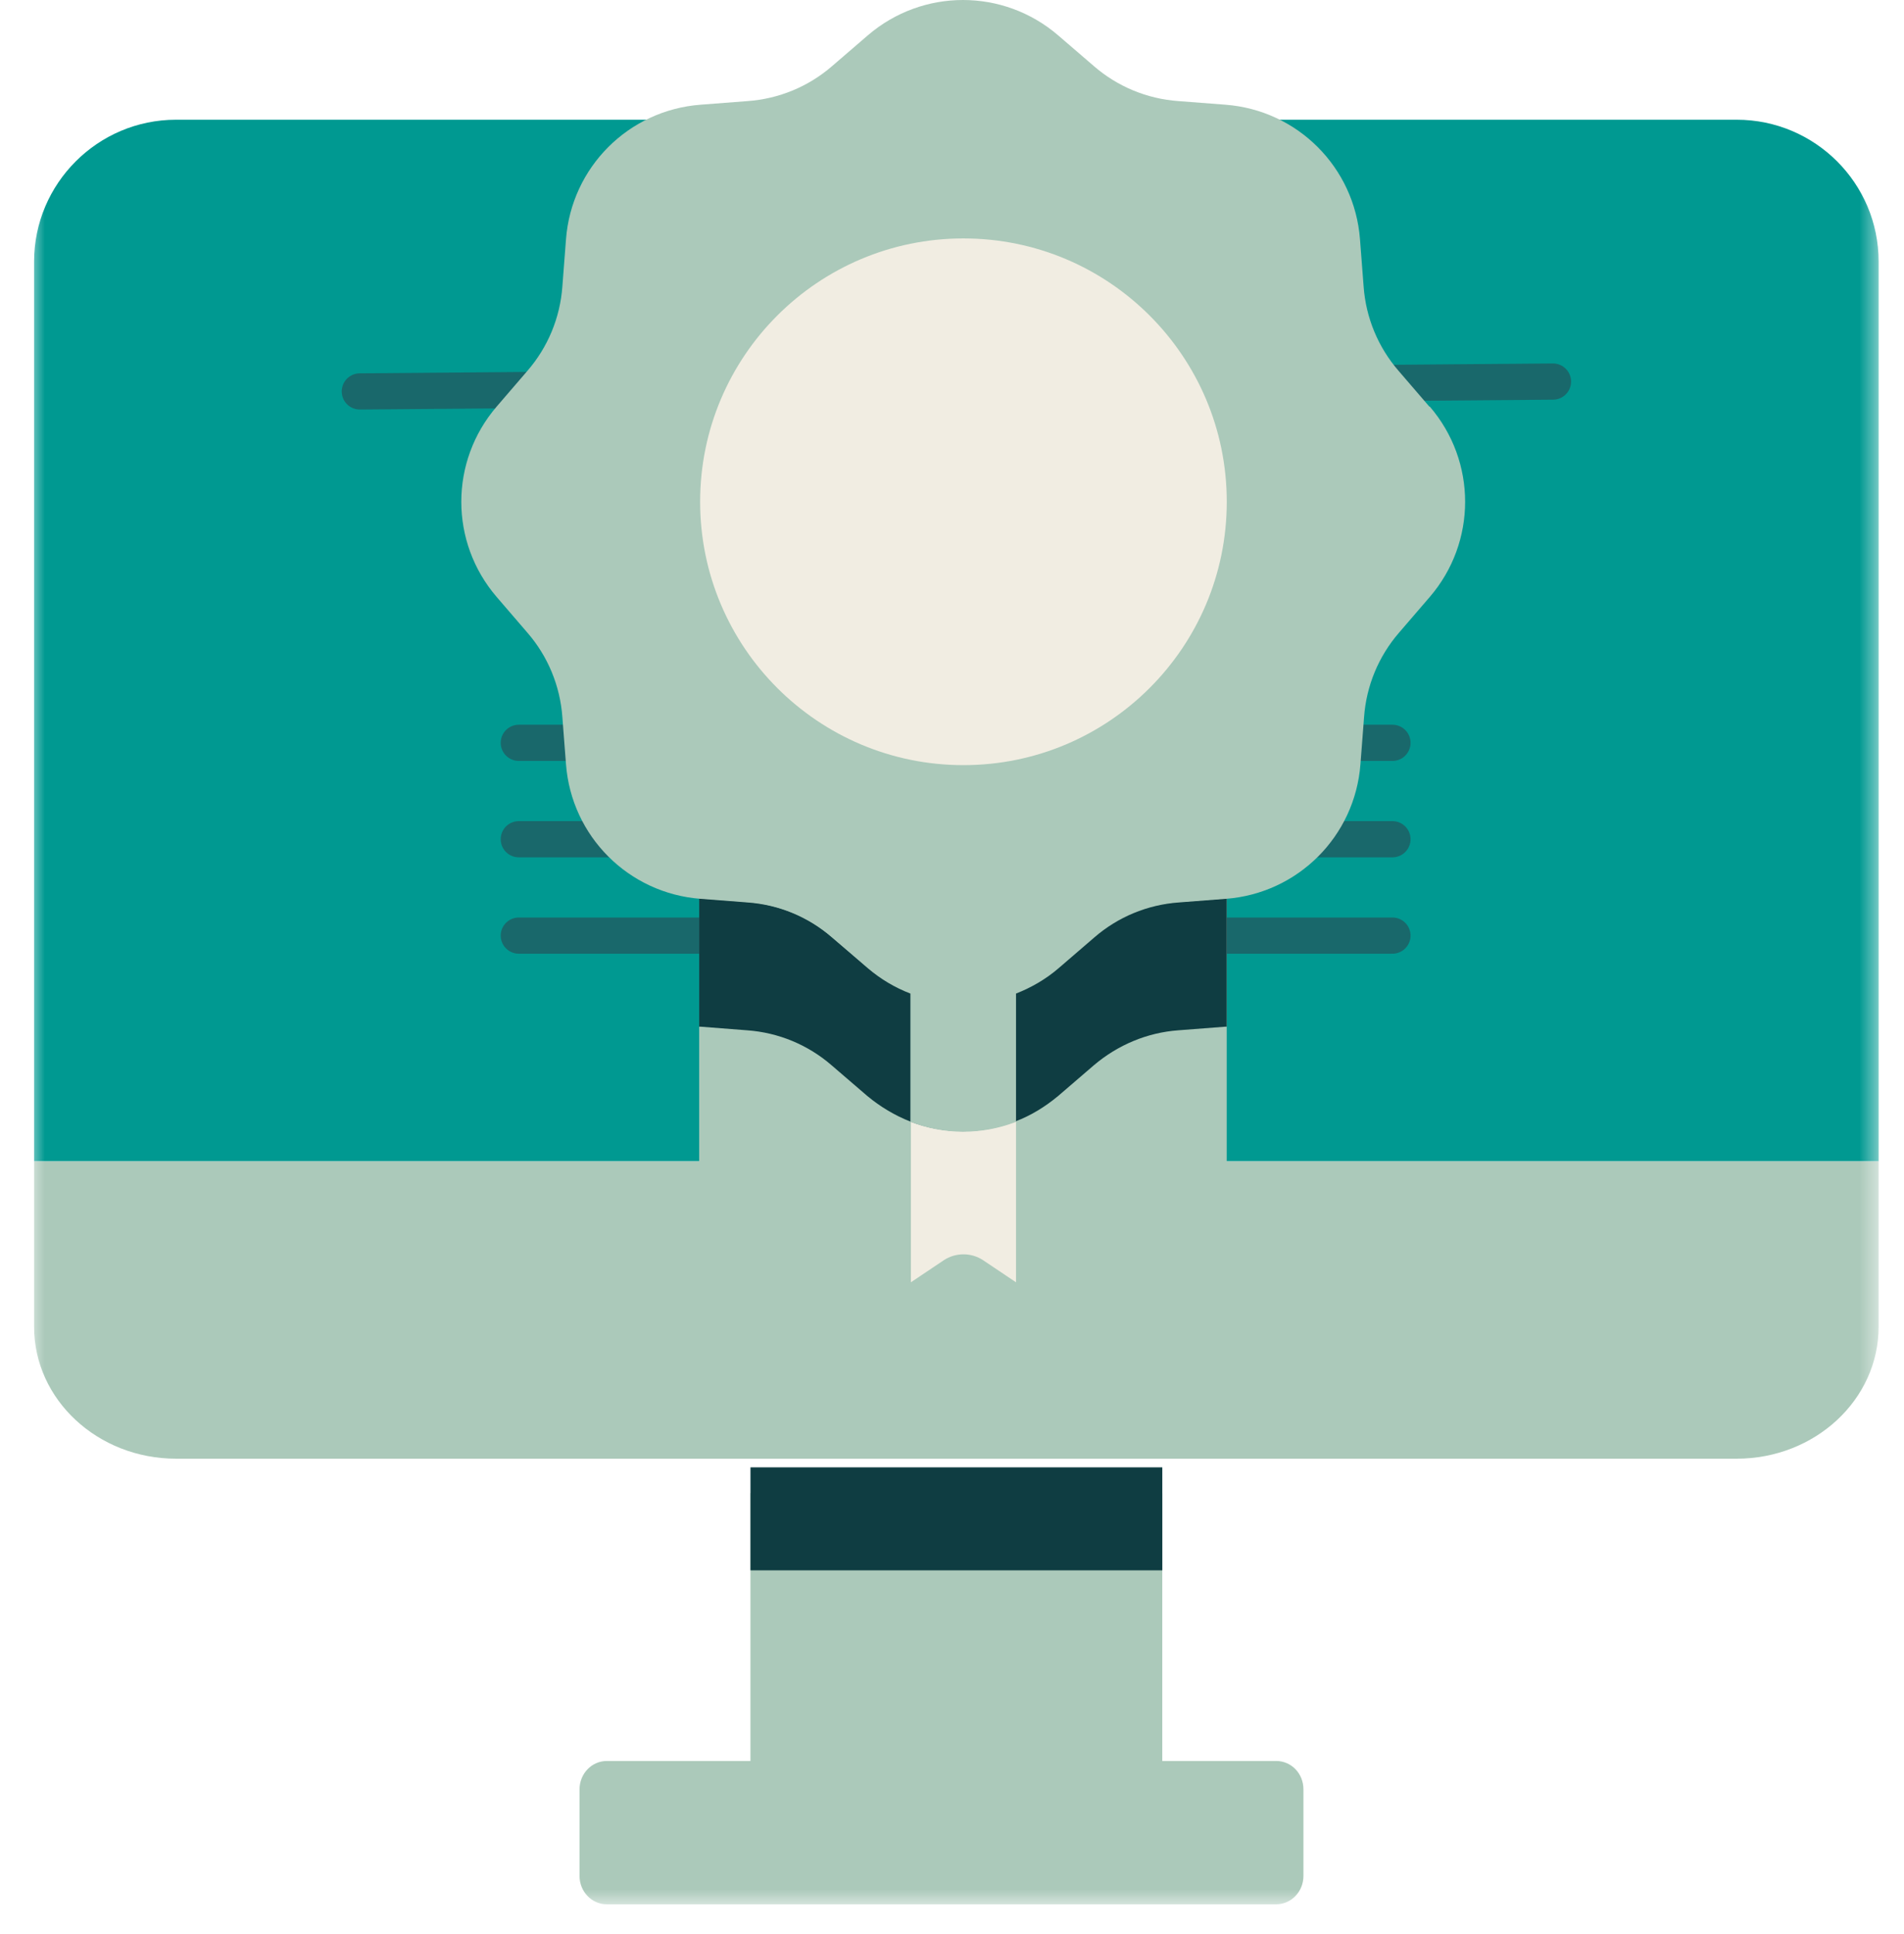<svg width="64" height="65" viewBox="0 0 64 65" fill="none" xmlns="http://www.w3.org/2000/svg">
<mask id="mask0_1105_6656" style="mask-type:luminance" maskUnits="userSpaceOnUse" x="1" y="0" width="63" height="65">
<path d="M63.293 0.024H1V64.048H63.293V0.024Z" fill="white"/>
</mask>
<g mask="url(#mask0_1105_6656)">
<path d="M63.147 39.024V44.593C63.147 47.038 61.009 49.024 58.377 49.024H5.916C3.284 49.024 1.146 47.038 1.146 44.593V39.024H63.147Z" fill="#ABC9BA"/>
<path d="M63.147 8.789V39.024H1.146V8.789C1.146 6.171 3.284 4.024 5.916 4.024H58.377C61.009 4.024 63.147 6.16 63.147 8.789Z" fill="#009991"/>
<path d="M39.068 50.181H25.225V61.428H39.068V50.181Z" fill="#ABC9BA"/>
<path d="M42.892 59.183H20.401C19.89 59.183 19.48 59.609 19.48 60.139V63.046C19.48 63.576 19.89 64.001 20.401 64.001H42.892C43.402 64.001 43.813 63.576 43.813 63.046V60.139C43.813 59.599 43.402 59.183 42.892 59.183Z" fill="#ABC9BA"/>
<path d="M39.069 49.315H25.226V52.776H39.069V49.315Z" fill="#0F3D42"/>
</g>
<path d="M12.095 13.155L52.201 12.824" stroke="#19686B" stroke-width="1.217" stroke-miterlimit="10" stroke-linecap="round"/>
<path d="M17.439 24.965H46.805" stroke="#19686B" stroke-width="1.217" stroke-miterlimit="10" stroke-linecap="round"/>
<path d="M17.439 28.205H46.805" stroke="#19686B" stroke-width="1.217" stroke-miterlimit="10" stroke-linecap="round"/>
<path d="M17.439 31.444H46.805" stroke="#19686B" stroke-width="1.217" stroke-miterlimit="10" stroke-linecap="round"/>
<path d="M41.234 29.218V45.609C41.234 46.553 40.183 47.117 39.391 46.599L34.135 43.096L33.023 42.349C32.627 42.09 32.109 42.09 31.713 42.349L30.601 43.096L25.345 46.599C24.553 47.117 23.502 46.553 23.502 45.609V29.218H41.218H41.234Z" fill="#ABC9BA"/>
<path d="M34.152 34.84V43.096L33.04 42.35C32.644 42.091 32.126 42.091 31.73 42.35L30.618 43.096V34.84H34.168H34.152Z" fill="#F1EDE2"/>
<path d="M41.234 30.194V34.505C41.234 34.505 41.203 34.505 41.188 34.505L39.604 34.627C38.568 34.703 37.578 35.114 36.77 35.8L35.567 36.835C35.125 37.201 34.653 37.49 34.135 37.688C32.992 38.13 31.728 38.13 30.585 37.688C30.083 37.49 29.595 37.201 29.154 36.835L27.95 35.8C27.158 35.114 26.168 34.703 25.117 34.627L23.548 34.505C23.548 34.505 23.517 34.505 23.502 34.505V30.194C23.502 30.194 23.532 30.194 23.548 30.194L25.117 30.316C26.168 30.392 27.158 30.803 27.95 31.488L29.154 32.509C29.595 32.875 30.068 33.164 30.585 33.362C31.728 33.804 32.992 33.804 34.135 33.362C34.638 33.164 35.125 32.875 35.567 32.509L36.77 31.488C37.562 30.803 38.553 30.392 39.604 30.316L41.188 30.194C41.188 30.194 41.218 30.194 41.234 30.194Z" fill="#0F3D42"/>
<path d="M48.045 13.665L47.009 12.461C46.323 11.669 45.912 10.679 45.836 9.628L45.714 8.043C45.531 5.621 43.612 3.702 41.19 3.519L39.605 3.397C38.554 3.321 37.564 2.91 36.772 2.224L35.568 1.188C33.725 -0.396 31.014 -0.396 29.17 1.188L27.967 2.224C27.175 2.91 26.184 3.321 25.133 3.397L23.549 3.519C21.127 3.702 19.208 5.621 19.025 8.043L18.903 9.628C18.827 10.679 18.416 11.669 17.73 12.461L16.694 13.665C15.11 15.508 15.11 18.219 16.694 20.062L17.73 21.266C18.416 22.058 18.827 23.048 18.903 24.099L19.025 25.684C19.208 28.106 21.127 30.025 23.549 30.208L25.133 30.33C26.184 30.406 27.175 30.817 27.967 31.503L29.17 32.539C29.597 32.904 30.084 33.194 30.602 33.392V37.703C31.745 38.145 33.009 38.145 34.152 37.703V33.392C34.654 33.194 35.142 32.92 35.584 32.539L36.787 31.503C37.579 30.817 38.569 30.406 39.62 30.33L41.205 30.208C43.627 30.025 45.546 28.106 45.729 25.684L45.851 24.099C45.927 23.048 46.339 22.058 47.024 21.266L48.06 20.062C49.644 18.219 49.644 15.508 48.06 13.665H48.045Z" fill="#ABC9BA"/>
<path d="M32.385 25.715C37.273 25.715 41.236 21.752 41.236 16.864C41.236 11.976 37.273 8.013 32.385 8.013C27.497 8.013 23.534 11.976 23.534 16.864C23.534 21.752 27.497 25.715 32.385 25.715Z" fill="#F1EDE2"/>
</svg>

